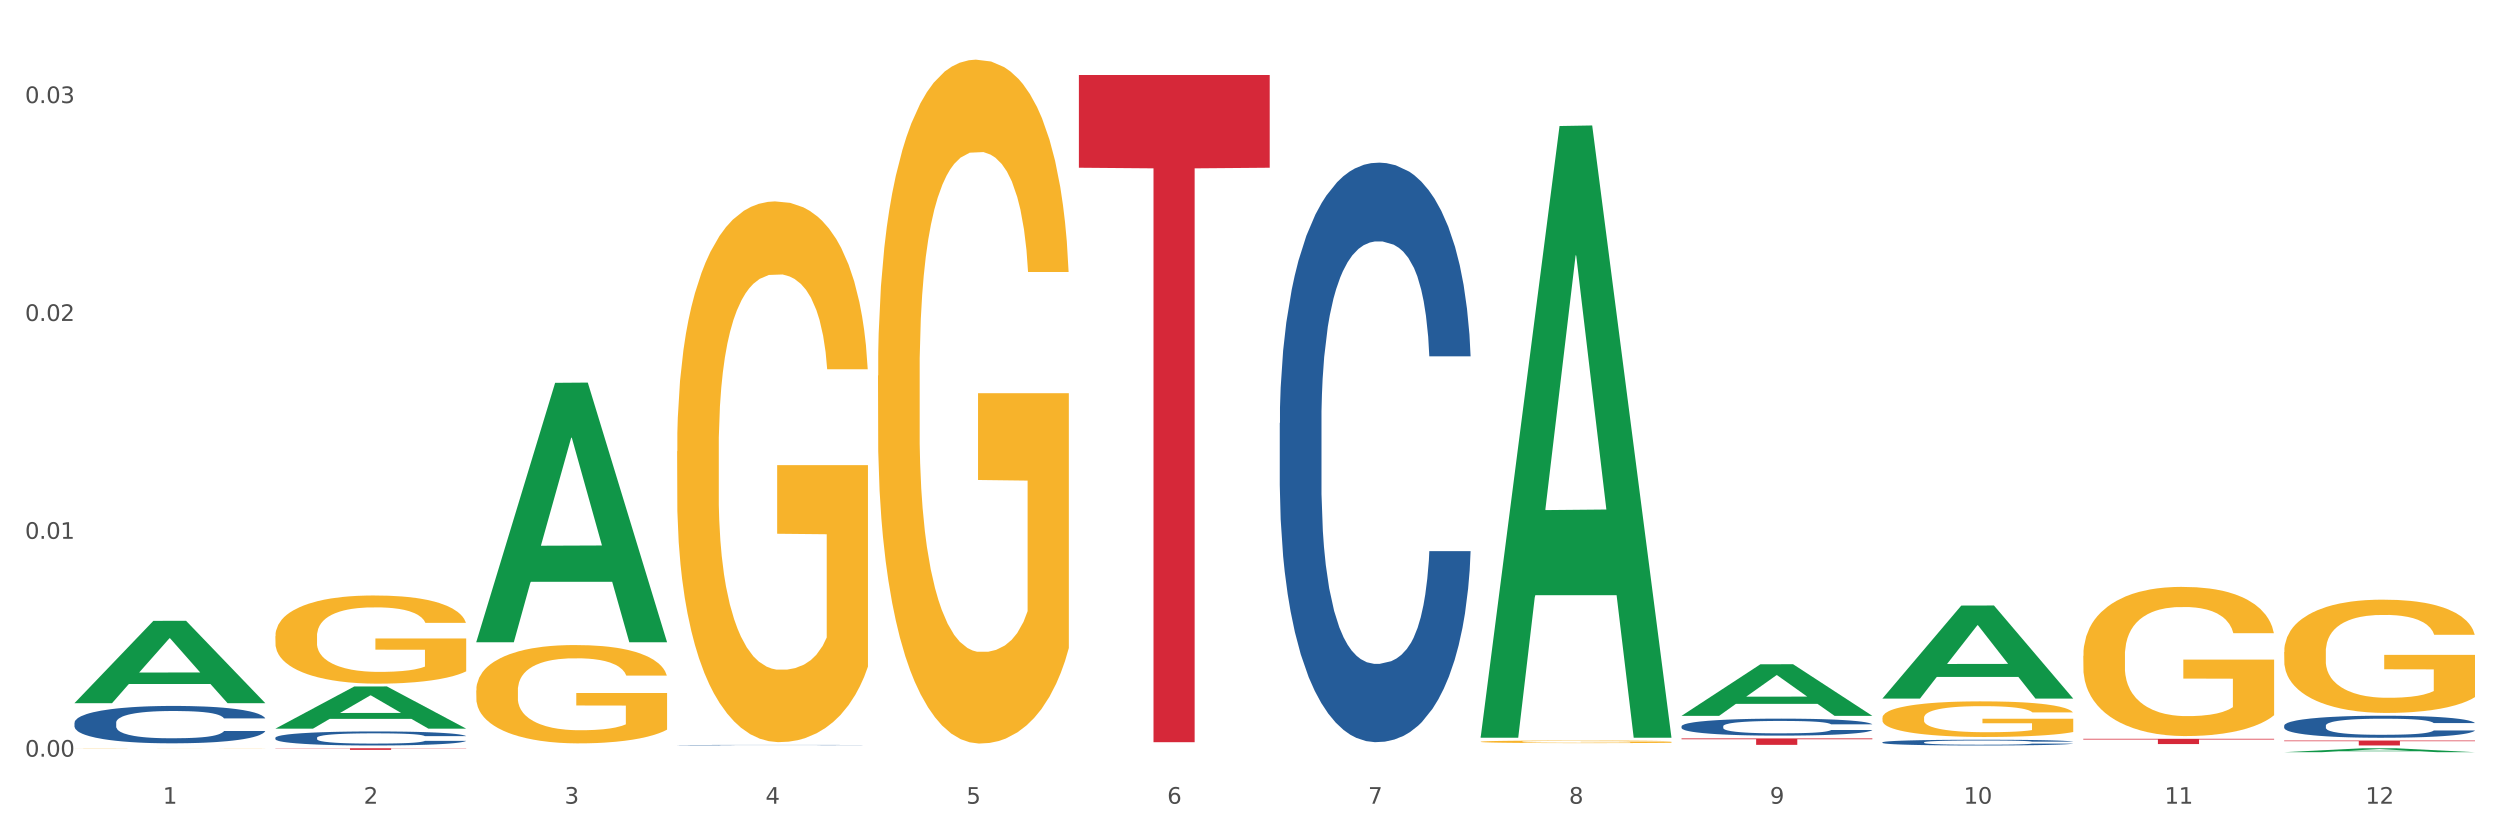 <?xml version="1.0" encoding="utf-8" standalone="no"?>
<!DOCTYPE svg PUBLIC "-//W3C//DTD SVG 1.1//EN"
  "http://www.w3.org/Graphics/SVG/1.1/DTD/svg11.dtd">
<svg xmlns:xlink="http://www.w3.org/1999/xlink" width="1080pt" height="360pt" viewBox="0 0 1080 360" xmlns="http://www.w3.org/2000/svg" version="1.1">
 <rect x="0" y="0" width="1080" height="360" fill="#333333" stroke="none"/>
 <defs>
  <style type="text/css">*{stroke-linejoin: round; stroke-linecap: butt}</style>
 </defs>
 <g id="figure_1">
  <g id="patch_1">
   <path d="M 0 360 
L 1080 360 
L 1080 0 
L 0 0 
z
" style="fill: #ffffff; stroke: #ffffff; stroke-linejoin: miter"/>
  </g>
  <g id="axes_1">
   <g id="matplotlib.axis_1">
    <g id="xtick_1">
     <g id="text_1">
      <!-- 1 -->
      <g style="fill: #4d4d4d" transform="translate(70.342 347.204) scale(0.096 -0.096)">
       <defs>
        <path id="DejaVuSans-31" d="M 794 531 
L 1825 531 
L 1825 4091 
L 703 3866 
L 703 4441 
L 1819 4666 
L 2450 4666 
L 2450 531 
L 3481 531 
L 3481 0 
L 794 0 
L 794 531 
z
" transform="scale(0.016)"/>
       </defs>
       <use xlink:href="#DejaVuSans-31"/>
      </g>
     </g>
    </g>
    <g id="xtick_2">
     <g id="text_2">
      <!-- 2 -->
      <g style="fill: #4d4d4d" transform="translate(157.122 347.204) scale(0.096 -0.096)">
       <defs>
        <path id="DejaVuSans-32" d="M 1228 531 
L 3431 531 
L 3431 0 
L 469 0 
L 469 531 
Q 828 903 1448 1529 
Q 2069 2156 2228 2338 
Q 2531 2678 2651 2914 
Q 2772 3150 2772 3378 
Q 2772 3750 2511 3984 
Q 2250 4219 1831 4219 
Q 1534 4219 1204 4116 
Q 875 4013 500 3803 
L 500 4441 
Q 881 4594 1212 4672 
Q 1544 4750 1819 4750 
Q 2544 4750 2975 4387 
Q 3406 4025 3406 3419 
Q 3406 3131 3298 2873 
Q 3191 2616 2906 2266 
Q 2828 2175 2409 1742 
Q 1991 1309 1228 531 
z
" transform="scale(0.016)"/>
       </defs>
       <use xlink:href="#DejaVuSans-32"/>
      </g>
     </g>
    </g>
    <g id="xtick_3">
     <g id="text_3">
      <!-- 3 -->
      <g style="fill: #4d4d4d" transform="translate(243.902 347.204) scale(0.096 -0.096)">
       <defs>
        <path id="DejaVuSans-33" d="M 2597 2516 
Q 3050 2419 3304 2112 
Q 3559 1806 3559 1356 
Q 3559 666 3084 287 
Q 2609 -91 1734 -91 
Q 1441 -91 1130 -33 
Q 819 25 488 141 
L 488 750 
Q 750 597 1062 519 
Q 1375 441 1716 441 
Q 2309 441 2620 675 
Q 2931 909 2931 1356 
Q 2931 1769 2642 2001 
Q 2353 2234 1838 2234 
L 1294 2234 
L 1294 2753 
L 1863 2753 
Q 2328 2753 2575 2939 
Q 2822 3125 2822 3475 
Q 2822 3834 2567 4026 
Q 2313 4219 1838 4219 
Q 1578 4219 1281 4162 
Q 984 4106 628 3988 
L 628 4550 
Q 988 4650 1302 4700 
Q 1616 4750 1894 4750 
Q 2613 4750 3031 4423 
Q 3450 4097 3450 3541 
Q 3450 3153 3228 2886 
Q 3006 2619 2597 2516 
z
" transform="scale(0.016)"/>
       </defs>
       <use xlink:href="#DejaVuSans-33"/>
      </g>
     </g>
    </g>
    <g id="xtick_4">
     <g id="text_4">
      <!-- 4 -->
      <g style="fill: #4d4d4d" transform="translate(330.683 347.204) scale(0.096 -0.096)">
       <defs>
        <path id="DejaVuSans-34" d="M 2419 4116 
L 825 1625 
L 2419 1625 
L 2419 4116 
z
M 2253 4666 
L 3047 4666 
L 3047 1625 
L 3713 1625 
L 3713 1100 
L 3047 1100 
L 3047 0 
L 2419 0 
L 2419 1100 
L 313 1100 
L 313 1709 
L 2253 4666 
z
" transform="scale(0.016)"/>
       </defs>
       <use xlink:href="#DejaVuSans-34"/>
      </g>
     </g>
    </g>
    <g id="xtick_5">
     <g id="text_5">
      <!-- 5 -->
      <g style="fill: #4d4d4d" transform="translate(417.463 347.204) scale(0.096 -0.096)">
       <defs>
        <path id="DejaVuSans-35" d="M 691 4666 
L 3169 4666 
L 3169 4134 
L 1269 4134 
L 1269 2991 
Q 1406 3038 1543 3061 
Q 1681 3084 1819 3084 
Q 2600 3084 3056 2656 
Q 3513 2228 3513 1497 
Q 3513 744 3044 326 
Q 2575 -91 1722 -91 
Q 1428 -91 1123 -41 
Q 819 9 494 109 
L 494 744 
Q 775 591 1075 516 
Q 1375 441 1709 441 
Q 2250 441 2565 725 
Q 2881 1009 2881 1497 
Q 2881 1984 2565 2268 
Q 2250 2553 1709 2553 
Q 1456 2553 1204 2497 
Q 953 2441 691 2322 
L 691 4666 
z
" transform="scale(0.016)"/>
       </defs>
       <use xlink:href="#DejaVuSans-35"/>
      </g>
     </g>
    </g>
    <g id="xtick_6">
     <g id="text_6">
      <!-- 6 -->
      <g style="fill: #4d4d4d" transform="translate(504.243 347.204) scale(0.096 -0.096)">
       <defs>
        <path id="DejaVuSans-36" d="M 2113 2584 
Q 1688 2584 1439 2293 
Q 1191 2003 1191 1497 
Q 1191 994 1439 701 
Q 1688 409 2113 409 
Q 2538 409 2786 701 
Q 3034 994 3034 1497 
Q 3034 2003 2786 2293 
Q 2538 2584 2113 2584 
z
M 3366 4563 
L 3366 3988 
Q 3128 4100 2886 4159 
Q 2644 4219 2406 4219 
Q 1781 4219 1451 3797 
Q 1122 3375 1075 2522 
Q 1259 2794 1537 2939 
Q 1816 3084 2150 3084 
Q 2853 3084 3261 2657 
Q 3669 2231 3669 1497 
Q 3669 778 3244 343 
Q 2819 -91 2113 -91 
Q 1303 -91 875 529 
Q 447 1150 447 2328 
Q 447 3434 972 4092 
Q 1497 4750 2381 4750 
Q 2619 4750 2861 4703 
Q 3103 4656 3366 4563 
z
" transform="scale(0.016)"/>
       </defs>
       <use xlink:href="#DejaVuSans-36"/>
      </g>
     </g>
    </g>
    <g id="xtick_7">
     <g id="text_7">
      <!-- 7 -->
      <g style="fill: #4d4d4d" transform="translate(591.024 347.204) scale(0.096 -0.096)">
       <defs>
        <path id="DejaVuSans-37" d="M 525 4666 
L 3525 4666 
L 3525 4397 
L 1831 0 
L 1172 0 
L 2766 4134 
L 525 4134 
L 525 4666 
z
" transform="scale(0.016)"/>
       </defs>
       <use xlink:href="#DejaVuSans-37"/>
      </g>
     </g>
    </g>
    <g id="xtick_8">
     <g id="text_8">
      <!-- 8 -->
      <g style="fill: #4d4d4d" transform="translate(677.804 347.204) scale(0.096 -0.096)">
       <defs>
        <path id="DejaVuSans-38" d="M 2034 2216 
Q 1584 2216 1326 1975 
Q 1069 1734 1069 1313 
Q 1069 891 1326 650 
Q 1584 409 2034 409 
Q 2484 409 2743 651 
Q 3003 894 3003 1313 
Q 3003 1734 2745 1975 
Q 2488 2216 2034 2216 
z
M 1403 2484 
Q 997 2584 770 2862 
Q 544 3141 544 3541 
Q 544 4100 942 4425 
Q 1341 4750 2034 4750 
Q 2731 4750 3128 4425 
Q 3525 4100 3525 3541 
Q 3525 3141 3298 2862 
Q 3072 2584 2669 2484 
Q 3125 2378 3379 2068 
Q 3634 1759 3634 1313 
Q 3634 634 3220 271 
Q 2806 -91 2034 -91 
Q 1263 -91 848 271 
Q 434 634 434 1313 
Q 434 1759 690 2068 
Q 947 2378 1403 2484 
z
M 1172 3481 
Q 1172 3119 1398 2916 
Q 1625 2713 2034 2713 
Q 2441 2713 2670 2916 
Q 2900 3119 2900 3481 
Q 2900 3844 2670 4047 
Q 2441 4250 2034 4250 
Q 1625 4250 1398 4047 
Q 1172 3844 1172 3481 
z
" transform="scale(0.016)"/>
       </defs>
       <use xlink:href="#DejaVuSans-38"/>
      </g>
     </g>
    </g>
    <g id="xtick_9">
     <g id="text_9">
      <!-- 9 -->
      <g style="fill: #4d4d4d" transform="translate(764.584 347.204) scale(0.096 -0.096)">
       <defs>
        <path id="DejaVuSans-39" d="M 703 97 
L 703 672 
Q 941 559 1184 500 
Q 1428 441 1663 441 
Q 2288 441 2617 861 
Q 2947 1281 2994 2138 
Q 2813 1869 2534 1725 
Q 2256 1581 1919 1581 
Q 1219 1581 811 2004 
Q 403 2428 403 3163 
Q 403 3881 828 4315 
Q 1253 4750 1959 4750 
Q 2769 4750 3195 4129 
Q 3622 3509 3622 2328 
Q 3622 1225 3098 567 
Q 2575 -91 1691 -91 
Q 1453 -91 1209 -44 
Q 966 3 703 97 
z
M 1959 2075 
Q 2384 2075 2632 2365 
Q 2881 2656 2881 3163 
Q 2881 3666 2632 3958 
Q 2384 4250 1959 4250 
Q 1534 4250 1286 3958 
Q 1038 3666 1038 3163 
Q 1038 2656 1286 2365 
Q 1534 2075 1959 2075 
z
" transform="scale(0.016)"/>
       </defs>
       <use xlink:href="#DejaVuSans-39"/>
      </g>
     </g>
    </g>
    <g id="xtick_10">
     <g id="text_10">
      <!-- 10 -->
      <g style="fill: #4d4d4d" transform="translate(848.311 347.204) scale(0.096 -0.096)">
       <defs>
        <path id="DejaVuSans-30" d="M 2034 4250 
Q 1547 4250 1301 3770 
Q 1056 3291 1056 2328 
Q 1056 1369 1301 889 
Q 1547 409 2034 409 
Q 2525 409 2770 889 
Q 3016 1369 3016 2328 
Q 3016 3291 2770 3770 
Q 2525 4250 2034 4250 
z
M 2034 4750 
Q 2819 4750 3233 4129 
Q 3647 3509 3647 2328 
Q 3647 1150 3233 529 
Q 2819 -91 2034 -91 
Q 1250 -91 836 529 
Q 422 1150 422 2328 
Q 422 3509 836 4129 
Q 1250 4750 2034 4750 
z
" transform="scale(0.016)"/>
       </defs>
       <use xlink:href="#DejaVuSans-31"/>
       <use xlink:href="#DejaVuSans-30" transform="translate(63.623 0)"/>
      </g>
     </g>
    </g>
    <g id="xtick_11">
     <g id="text_11">
      <!-- 11 -->
      <g style="fill: #4d4d4d" transform="translate(935.091 347.204) scale(0.096 -0.096)">
       <use xlink:href="#DejaVuSans-31"/>
       <use xlink:href="#DejaVuSans-31" transform="translate(63.623 0)"/>
      </g>
     </g>
    </g>
    <g id="xtick_12">
     <g id="text_12">
      <!-- 12 -->
      <g style="fill: #4d4d4d" transform="translate(1021.871 347.204) scale(0.096 -0.096)">
       <use xlink:href="#DejaVuSans-31"/>
       <use xlink:href="#DejaVuSans-32" transform="translate(63.623 0)"/>
      </g>
     </g>
    </g>
    <g id="xtick_13"/>
    <g id="xtick_14"/>
    <g id="xtick_15"/>
    <g id="xtick_16"/>
    <g id="xtick_17"/>
    <g id="xtick_18"/>
    <g id="xtick_19"/>
    <g id="xtick_20"/>
    <g id="xtick_21"/>
    <g id="xtick_22"/>
    <g id="xtick_23"/>
   </g>
   <g id="matplotlib.axis_2">
    <g id="ytick_1">
     <g id="text_13">
      <!-- 0.00 -->
      <g style="fill: #4d4d4d" transform="translate(10.8 326.885) scale(0.096 -0.096)">
       <defs>
        <path id="DejaVuSans-2e" d="M 684 794 
L 1344 794 
L 1344 0 
L 684 0 
L 684 794 
z
" transform="scale(0.016)"/>
       </defs>
       <use xlink:href="#DejaVuSans-30"/>
       <use xlink:href="#DejaVuSans-2e" transform="translate(63.623 0)"/>
       <use xlink:href="#DejaVuSans-30" transform="translate(95.41 0)"/>
       <use xlink:href="#DejaVuSans-30" transform="translate(159.033 0)"/>
      </g>
     </g>
    </g>
    <g id="ytick_2">
     <g id="text_14">
      <!-- 0.01 -->
      <g style="fill: #4d4d4d" transform="translate(10.8 232.767) scale(0.096 -0.096)">
       <use xlink:href="#DejaVuSans-30"/>
       <use xlink:href="#DejaVuSans-2e" transform="translate(63.623 0)"/>
       <use xlink:href="#DejaVuSans-30" transform="translate(95.41 0)"/>
       <use xlink:href="#DejaVuSans-31" transform="translate(159.033 0)"/>
      </g>
     </g>
    </g>
    <g id="ytick_3">
     <g id="text_15">
      <!-- 0.02 -->
      <g style="fill: #4d4d4d" transform="translate(10.8 138.649) scale(0.096 -0.096)">
       <use xlink:href="#DejaVuSans-30"/>
       <use xlink:href="#DejaVuSans-2e" transform="translate(63.623 0)"/>
       <use xlink:href="#DejaVuSans-30" transform="translate(95.41 0)"/>
       <use xlink:href="#DejaVuSans-32" transform="translate(159.033 0)"/>
      </g>
     </g>
    </g>
    <g id="ytick_4">
     <g id="text_16">
      <!-- 0.03 -->
      <g style="fill: #4d4d4d" transform="translate(10.8 44.531) scale(0.096 -0.096)">
       <use xlink:href="#DejaVuSans-30"/>
       <use xlink:href="#DejaVuSans-2e" transform="translate(63.623 0)"/>
       <use xlink:href="#DejaVuSans-30" transform="translate(95.41 0)"/>
       <use xlink:href="#DejaVuSans-33" transform="translate(159.033 0)"/>
      </g>
     </g>
    </g>
    <g id="ytick_5"/>
    <g id="ytick_6"/>
    <g id="ytick_7"/>
   </g>
   <g id="PolyCollection_1">
    <path d="M 32.175 303.705 
L 32.26 303.672 
L 66.256 268.209 
L 80.365 268.175 
L 114.616 303.772 
L 98.298 303.772 
L 90.904 295.483 
L 55.803 295.483 
L 55.548 295.617 
L 48.408 303.772 
L 32.175 303.772 
L 32.175 303.705 
L 60.222 290.536 
L 86.484 290.503 
L 73.481 275.763 
L 73.311 275.696 
L 73.141 275.796 
L 60.137 290.503 
L 60.222 290.536 
L 32.175 303.705 
z
" clip-path="url(#pb3c587bc6d)" style="fill: #109648"/>
    <path d="M 726.418 318.983 
L 808.859 318.983 
L 808.859 319.372 
L 776.429 319.375 
L 776.429 321.783 
L 758.652 321.783 
L 758.652 319.375 
L 726.418 319.372 
L 726.418 318.986 
L 726.418 318.983 
z
" clip-path="url(#pb3c587bc6d)" style="fill: #d62839"/>
    <path d="M 466.077 32.402 
L 548.518 32.402 
L 548.518 72.458 
L 516.088 72.728 
L 516.088 320.642 
L 498.311 320.642 
L 498.311 72.728 
L 466.077 72.458 
L 466.077 32.672 
L 466.077 32.402 
z
" clip-path="url(#pb3c587bc6d)" style="fill: #d62839"/>
    <path d="M 118.955 323.238 
L 201.397 323.238 
L 201.397 323.336 
L 168.967 323.337 
L 168.967 323.944 
L 151.189 323.944 
L 151.189 323.337 
L 118.955 323.336 
L 118.955 323.239 
L 118.955 323.238 
z
" clip-path="url(#pb3c587bc6d)" style="fill: #d62839"/>
    <path d="M 986.759 281.664 
L 986.856 281.62 
L 986.856 280.01 
L 987.051 278.625 
L 988.024 275.272 
L 989.484 272.501 
L 990.555 271.026 
L 991.625 269.819 
L 992.891 268.612 
L 994.448 267.36 
L 997.271 265.527 
L 999.023 264.589 
L 1001.164 263.605 
L 1005.057 262.175 
L 1007.88 261.37 
L 1010.8 260.7 
L 1015.569 259.895 
L 1018.684 259.537 
L 1021.993 259.269 
L 1025.984 259.09 
L 1029.001 259.046 
L 1035.62 259.18 
L 1041.265 259.582 
L 1043.991 259.895 
L 1047.495 260.431 
L 1049.344 260.789 
L 1052.361 261.504 
L 1055.476 262.443 
L 1057.617 263.247 
L 1060.829 264.767 
L 1063.263 266.287 
L 1065.501 268.165 
L 1066.669 269.461 
L 1067.545 270.668 
L 1068.324 272.054 
L 1069.103 274.244 
L 1051.583 274.244 
L 1050.901 272.679 
L 1049.831 271.204 
L 1048.273 269.774 
L 1046.911 268.88 
L 1044.575 267.762 
L 1042.433 267.047 
L 1040.195 266.511 
L 1037.469 266.064 
L 1035.328 265.84 
L 1032.311 265.661 
L 1026.373 265.706 
L 1022.383 266.064 
L 1019.657 266.511 
L 1017.905 266.913 
L 1016.348 267.36 
L 1014.596 267.986 
L 1012.552 268.925 
L 1011.092 269.774 
L 1009.632 270.847 
L 1008.464 271.92 
L 1007.393 273.171 
L 1006.517 274.512 
L 1005.836 275.898 
L 1005.252 277.597 
L 1004.765 280.413 
L 1004.765 286.537 
L 1004.96 287.923 
L 1005.447 289.755 
L 1006.031 291.141 
L 1007.004 292.795 
L 1007.88 293.913 
L 1009.535 295.522 
L 1011.384 296.863 
L 1012.844 297.712 
L 1014.304 298.427 
L 1016.835 299.411 
L 1019.657 300.215 
L 1022.091 300.707 
L 1025.4 301.154 
L 1027.639 301.333 
L 1029.585 301.422 
L 1034.355 301.422 
L 1037.761 301.288 
L 1041.557 300.975 
L 1044.477 300.573 
L 1046.911 300.081 
L 1049.636 299.277 
L 1051.388 298.517 
L 1051.388 289.174 
L 1029.975 289.13 
L 1029.975 282.916 
L 1069.2 282.916 
L 1069.2 301.154 
L 1067.545 302.093 
L 1065.696 302.942 
L 1063.749 303.702 
L 1060.829 304.641 
L 1057.325 305.535 
L 1054.211 306.161 
L 1050.901 306.697 
L 1047.008 307.189 
L 1041.947 307.636 
L 1038.832 307.815 
L 1034.939 307.949 
L 1030.364 307.994 
L 1026.373 307.904 
L 1022.48 307.681 
L 1018.392 307.278 
L 1014.401 306.697 
L 1011.384 306.116 
L 1008.367 305.401 
L 1005.155 304.462 
L 1002.624 303.568 
L 1000.677 302.763 
L 998.536 301.735 
L 996.2 300.394 
L 994.448 299.187 
L 992.891 297.936 
L 991.236 296.326 
L 990.068 294.941 
L 988.9 293.197 
L 988.219 291.901 
L 987.44 289.889 
L 986.856 287.073 
L 986.759 281.664 
z
" clip-path="url(#pb3c587bc6d)" style="fill: #f7b32b"/>
    <path d="M 899.978 283.314 
L 900.076 283.255 
L 900.076 281.136 
L 900.27 279.311 
L 901.244 274.896 
L 902.704 271.247 
L 903.774 269.305 
L 904.845 267.715 
L 906.11 266.126 
L 907.668 264.478 
L 910.49 262.065 
L 912.242 260.828 
L 914.384 259.534 
L 918.277 257.65 
L 921.1 256.59 
L 924.02 255.708 
L 928.789 254.648 
L 931.904 254.177 
L 935.213 253.824 
L 939.204 253.589 
L 942.221 253.53 
L 948.84 253.706 
L 954.485 254.236 
L 957.21 254.648 
L 960.714 255.354 
L 962.564 255.825 
L 965.581 256.767 
L 968.696 258.003 
L 970.837 259.063 
L 974.049 261.064 
L 976.482 263.065 
L 978.721 265.537 
L 979.889 267.244 
L 980.765 268.834 
L 981.544 270.658 
L 982.322 273.543 
L 964.802 273.543 
L 964.121 271.482 
L 963.05 269.54 
L 961.493 267.656 
L 960.13 266.479 
L 957.794 265.008 
L 955.653 264.066 
L 953.414 263.36 
L 950.689 262.771 
L 948.548 262.477 
L 945.53 262.241 
L 939.593 262.3 
L 935.602 262.771 
L 932.877 263.36 
L 931.125 263.889 
L 929.568 264.478 
L 927.816 265.302 
L 925.772 266.538 
L 924.312 267.656 
L 922.852 269.069 
L 921.684 270.482 
L 920.613 272.13 
L 919.737 273.896 
L 919.056 275.72 
L 918.472 277.957 
L 917.985 281.665 
L 917.985 289.729 
L 918.18 291.554 
L 918.666 293.968 
L 919.25 295.792 
L 920.224 297.97 
L 921.1 299.442 
L 922.754 301.561 
L 924.604 303.326 
L 926.064 304.445 
L 927.524 305.387 
L 930.054 306.682 
L 932.877 307.741 
L 935.31 308.389 
L 938.62 308.977 
L 940.858 309.213 
L 942.805 309.33 
L 947.574 309.33 
L 950.981 309.154 
L 954.777 308.742 
L 957.697 308.212 
L 960.13 307.565 
L 962.856 306.505 
L 964.608 305.504 
L 964.608 293.202 
L 943.194 293.143 
L 943.194 284.962 
L 982.42 284.962 
L 982.42 308.977 
L 980.765 310.213 
L 978.916 311.332 
L 976.969 312.332 
L 974.049 313.568 
L 970.545 314.746 
L 967.43 315.57 
L 964.121 316.276 
L 960.228 316.924 
L 955.166 317.512 
L 952.052 317.748 
L 948.158 317.924 
L 943.584 317.983 
L 939.593 317.865 
L 935.7 317.571 
L 931.612 317.041 
L 927.621 316.276 
L 924.604 315.511 
L 921.586 314.569 
L 918.374 313.333 
L 915.844 312.156 
L 913.897 311.096 
L 911.756 309.742 
L 909.42 307.977 
L 907.668 306.387 
L 906.11 304.739 
L 904.456 302.62 
L 903.288 300.795 
L 902.12 298.5 
L 901.438 296.793 
L 900.66 294.144 
L 900.076 290.436 
L 899.978 283.314 
z
" clip-path="url(#pb3c587bc6d)" style="fill: #f7b32b"/>
    <path d="M 813.198 310.098 
L 813.295 310.084 
L 813.295 309.578 
L 813.49 309.142 
L 814.463 308.089 
L 815.923 307.217 
L 816.994 306.754 
L 818.065 306.374 
L 819.33 305.995 
L 820.887 305.602 
L 823.71 305.026 
L 825.462 304.73 
L 827.603 304.421 
L 831.497 303.972 
L 834.319 303.719 
L 837.239 303.508 
L 842.009 303.255 
L 845.123 303.143 
L 848.433 303.058 
L 852.423 303.002 
L 855.441 302.988 
L 862.059 303.03 
L 867.705 303.157 
L 870.43 303.255 
L 873.934 303.424 
L 875.783 303.536 
L 878.801 303.761 
L 881.915 304.056 
L 884.057 304.309 
L 887.269 304.787 
L 889.702 305.264 
L 891.941 305.855 
L 893.109 306.262 
L 893.985 306.641 
L 894.763 307.077 
L 895.542 307.765 
L 878.022 307.765 
L 877.341 307.274 
L 876.27 306.81 
L 874.713 306.36 
L 873.35 306.079 
L 871.014 305.728 
L 868.873 305.503 
L 866.634 305.335 
L 863.909 305.194 
L 861.767 305.124 
L 858.75 305.068 
L 852.813 305.082 
L 848.822 305.194 
L 846.097 305.335 
L 844.345 305.461 
L 842.787 305.602 
L 841.035 305.798 
L 838.991 306.093 
L 837.531 306.36 
L 836.071 306.698 
L 834.903 307.035 
L 833.833 307.428 
L 832.957 307.85 
L 832.275 308.285 
L 831.691 308.819 
L 831.205 309.704 
L 831.205 311.629 
L 831.399 312.065 
L 831.886 312.641 
L 832.47 313.076 
L 833.443 313.596 
L 834.319 313.948 
L 835.974 314.453 
L 837.823 314.875 
L 839.283 315.142 
L 840.743 315.367 
L 843.274 315.676 
L 846.097 315.929 
L 848.53 316.083 
L 851.839 316.224 
L 854.078 316.28 
L 856.025 316.308 
L 860.794 316.308 
L 864.201 316.266 
L 867.997 316.168 
L 870.917 316.041 
L 873.35 315.887 
L 876.075 315.634 
L 877.827 315.395 
L 877.827 312.458 
L 856.414 312.444 
L 856.414 310.491 
L 895.639 310.491 
L 895.639 316.224 
L 893.985 316.519 
L 892.135 316.786 
L 890.189 317.025 
L 887.269 317.32 
L 883.765 317.601 
L 880.65 317.797 
L 877.341 317.966 
L 873.447 318.121 
L 868.386 318.261 
L 865.271 318.317 
L 861.378 318.359 
L 856.803 318.374 
L 852.813 318.345 
L 848.919 318.275 
L 844.831 318.149 
L 840.841 317.966 
L 837.823 317.783 
L 834.806 317.559 
L 831.594 317.264 
L 829.063 316.983 
L 827.117 316.73 
L 824.975 316.406 
L 822.639 315.985 
L 820.887 315.606 
L 819.33 315.212 
L 817.675 314.706 
L 816.507 314.271 
L 815.339 313.723 
L 814.658 313.315 
L 813.879 312.683 
L 813.295 311.798 
L 813.198 310.098 
z
" clip-path="url(#pb3c587bc6d)" style="fill: #f7b32b"/>
    <path d="M 639.637 320.423 
L 639.735 320.422 
L 639.735 320.385 
L 639.929 320.353 
L 640.903 320.277 
L 642.363 320.213 
L 643.433 320.179 
L 644.504 320.152 
L 645.769 320.124 
L 647.327 320.095 
L 650.149 320.053 
L 651.901 320.032 
L 654.043 320.009 
L 657.936 319.976 
L 660.759 319.958 
L 663.679 319.943 
L 668.448 319.924 
L 671.563 319.916 
L 674.872 319.91 
L 678.863 319.906 
L 681.88 319.905 
L 688.499 319.908 
L 694.144 319.917 
L 696.869 319.924 
L 700.373 319.936 
L 702.223 319.945 
L 705.24 319.961 
L 708.355 319.983 
L 710.496 320.001 
L 713.708 320.036 
L 716.141 320.071 
L 718.38 320.114 
L 719.548 320.143 
L 720.424 320.171 
L 721.203 320.203 
L 721.981 320.253 
L 704.461 320.253 
L 703.78 320.217 
L 702.709 320.183 
L 701.152 320.151 
L 699.789 320.13 
L 697.453 320.104 
L 695.312 320.088 
L 693.073 320.076 
L 690.348 320.066 
L 688.207 320.06 
L 685.189 320.056 
L 679.252 320.057 
L 675.261 320.066 
L 672.536 320.076 
L 670.784 320.085 
L 669.227 320.095 
L 667.475 320.11 
L 665.431 320.131 
L 663.971 320.151 
L 662.511 320.175 
L 661.343 320.2 
L 660.272 320.228 
L 659.396 320.259 
L 658.715 320.291 
L 658.131 320.33 
L 657.644 320.394 
L 657.644 320.535 
L 657.839 320.567 
L 658.325 320.609 
L 658.909 320.64 
L 659.883 320.678 
L 660.759 320.704 
L 662.413 320.741 
L 664.263 320.772 
L 665.723 320.791 
L 667.183 320.807 
L 669.713 320.83 
L 672.536 320.848 
L 674.969 320.86 
L 678.279 320.87 
L 680.517 320.874 
L 682.464 320.876 
L 687.233 320.876 
L 690.64 320.873 
L 694.436 320.866 
L 697.356 320.857 
L 699.789 320.845 
L 702.515 320.827 
L 704.267 320.809 
L 704.267 320.595 
L 682.853 320.594 
L 682.853 320.452 
L 722.079 320.452 
L 722.079 320.87 
L 720.424 320.891 
L 718.575 320.911 
L 716.628 320.928 
L 713.708 320.95 
L 710.204 320.97 
L 707.089 320.985 
L 703.78 320.997 
L 699.887 321.008 
L 694.825 321.019 
L 691.711 321.023 
L 687.817 321.026 
L 683.243 321.027 
L 679.252 321.025 
L 675.359 321.02 
L 671.271 321.01 
L 667.28 320.997 
L 664.263 320.984 
L 661.245 320.967 
L 658.033 320.946 
L 655.503 320.925 
L 653.556 320.907 
L 651.415 320.883 
L 649.079 320.853 
L 647.327 320.825 
L 645.769 320.796 
L 644.115 320.759 
L 642.947 320.728 
L 641.779 320.688 
L 641.097 320.658 
L 640.319 320.612 
L 639.735 320.547 
L 639.637 320.423 
z
" clip-path="url(#pb3c587bc6d)" style="fill: #f7b32b"/>
    <path d="M 379.296 162.293 
L 379.394 162.023 
L 379.394 152.309 
L 379.588 143.944 
L 380.562 123.707 
L 382.022 106.978 
L 383.092 98.073 
L 384.163 90.788 
L 385.428 83.503 
L 386.986 75.948 
L 389.808 64.885 
L 391.56 59.218 
L 393.702 53.282 
L 397.595 44.647 
L 400.418 39.791 
L 403.338 35.743 
L 408.107 30.886 
L 411.222 28.728 
L 414.531 27.109 
L 418.522 26.029 
L 421.539 25.759 
L 428.158 26.569 
L 433.803 28.997 
L 436.528 30.886 
L 440.032 34.124 
L 441.882 36.283 
L 444.899 40.6 
L 448.014 46.266 
L 450.155 51.123 
L 453.367 60.298 
L 455.8 69.472 
L 458.039 80.804 
L 459.207 88.629 
L 460.083 95.915 
L 460.862 104.279 
L 461.64 117.501 
L 444.12 117.501 
L 443.439 108.057 
L 442.368 99.153 
L 440.811 90.518 
L 439.448 85.122 
L 437.112 78.376 
L 434.971 74.059 
L 432.732 70.821 
L 430.007 68.123 
L 427.866 66.773 
L 424.848 65.694 
L 418.911 65.964 
L 414.92 68.123 
L 412.195 70.821 
L 410.443 73.249 
L 408.886 75.948 
L 407.134 79.725 
L 405.09 85.392 
L 403.63 90.518 
L 402.17 96.994 
L 401.002 103.47 
L 399.931 111.025 
L 399.055 119.12 
L 398.374 127.485 
L 397.79 137.738 
L 397.303 154.737 
L 397.303 191.704 
L 397.498 200.069 
L 397.984 211.131 
L 398.568 219.496 
L 399.542 229.48 
L 400.418 236.225 
L 402.072 245.939 
L 403.922 254.034 
L 405.382 259.161 
L 406.842 263.478 
L 409.372 269.414 
L 412.195 274.271 
L 414.628 277.239 
L 417.938 279.938 
L 420.176 281.017 
L 422.123 281.557 
L 426.892 281.557 
L 430.299 280.747 
L 434.095 278.858 
L 437.015 276.43 
L 439.448 273.462 
L 442.174 268.605 
L 443.926 264.018 
L 443.926 207.624 
L 422.512 207.354 
L 422.512 169.848 
L 461.738 169.848 
L 461.738 279.938 
L 460.083 285.604 
L 458.234 290.731 
L 456.287 295.318 
L 453.367 300.984 
L 449.863 306.381 
L 446.748 310.158 
L 443.439 313.396 
L 439.546 316.364 
L 434.484 319.063 
L 431.37 320.142 
L 427.476 320.952 
L 422.902 321.221 
L 418.911 320.682 
L 415.018 319.333 
L 410.93 316.904 
L 406.939 313.396 
L 403.922 309.889 
L 400.904 305.571 
L 397.692 299.905 
L 395.162 294.508 
L 393.215 289.651 
L 391.074 283.445 
L 388.738 275.351 
L 386.986 268.065 
L 385.428 260.51 
L 383.774 250.796 
L 382.606 242.432 
L 381.438 231.908 
L 380.756 224.083 
L 379.978 211.941 
L 379.394 194.942 
L 379.296 162.293 
z
" clip-path="url(#pb3c587bc6d)" style="fill: #f7b32b"/>
    <path d="M 292.516 194.953 
L 292.613 194.739 
L 292.613 187.059 
L 292.808 180.445 
L 293.781 164.443 
L 295.241 151.216 
L 296.312 144.175 
L 297.383 138.414 
L 298.648 132.654 
L 300.205 126.68 
L 303.028 117.933 
L 304.78 113.452 
L 306.921 108.759 
L 310.815 101.931 
L 313.637 98.091 
L 316.557 94.891 
L 321.327 91.05 
L 324.441 89.343 
L 327.751 88.063 
L 331.741 87.21 
L 334.759 86.997 
L 341.377 87.637 
L 347.023 89.557 
L 349.748 91.05 
L 353.252 93.611 
L 355.101 95.317 
L 358.119 98.731 
L 361.233 103.211 
L 363.375 107.052 
L 366.587 114.306 
L 369.02 121.56 
L 371.259 130.52 
L 372.427 136.708 
L 373.303 142.468 
L 374.081 149.082 
L 374.86 159.536 
L 357.34 159.536 
L 356.659 152.069 
L 355.588 145.028 
L 354.031 138.201 
L 352.668 133.934 
L 350.332 128.6 
L 348.191 125.187 
L 345.952 122.626 
L 343.227 120.493 
L 341.085 119.426 
L 338.068 118.573 
L 332.131 118.786 
L 328.14 120.493 
L 325.415 122.626 
L 323.663 124.547 
L 322.105 126.68 
L 320.353 129.667 
L 318.309 134.147 
L 316.849 138.201 
L 315.389 143.322 
L 314.221 148.442 
L 313.151 154.416 
L 312.275 160.816 
L 311.593 167.43 
L 311.009 175.538 
L 310.523 188.979 
L 310.523 218.208 
L 310.717 224.822 
L 311.204 233.569 
L 311.788 240.183 
L 312.761 248.077 
L 313.637 253.411 
L 315.292 261.092 
L 317.141 267.492 
L 318.601 271.546 
L 320.061 274.96 
L 322.592 279.653 
L 325.415 283.494 
L 327.848 285.841 
L 331.157 287.974 
L 333.396 288.827 
L 335.343 289.254 
L 340.112 289.254 
L 343.519 288.614 
L 347.315 287.121 
L 350.235 285.2 
L 352.668 282.854 
L 355.393 279.013 
L 357.145 275.386 
L 357.145 230.796 
L 335.732 230.582 
L 335.732 200.927 
L 374.957 200.927 
L 374.957 287.974 
L 373.303 292.454 
L 371.453 296.508 
L 369.507 300.135 
L 366.587 304.616 
L 363.083 308.883 
L 359.968 311.869 
L 356.659 314.43 
L 352.765 316.777 
L 347.704 318.91 
L 344.589 319.763 
L 340.696 320.404 
L 336.121 320.617 
L 332.131 320.19 
L 328.237 319.123 
L 324.149 317.203 
L 320.159 314.43 
L 317.141 311.656 
L 314.124 308.242 
L 310.912 303.762 
L 308.381 299.495 
L 306.435 295.655 
L 304.293 290.748 
L 301.957 284.347 
L 300.205 278.587 
L 298.648 272.613 
L 296.993 264.932 
L 295.825 258.318 
L 294.657 249.997 
L 293.976 243.81 
L 293.197 234.209 
L 292.613 220.768 
L 292.516 194.953 
z
" clip-path="url(#pb3c587bc6d)" style="fill: #f7b32b"/>
    <path d="M 205.736 298.29 
L 205.833 298.252 
L 205.833 296.855 
L 206.028 295.652 
L 207.001 292.742 
L 208.461 290.337 
L 209.532 289.057 
L 210.602 288.009 
L 211.868 286.962 
L 213.425 285.875 
L 216.248 284.285 
L 218 283.47 
L 220.141 282.616 
L 224.034 281.375 
L 226.857 280.676 
L 229.777 280.094 
L 234.546 279.396 
L 237.661 279.086 
L 240.97 278.853 
L 244.961 278.698 
L 247.978 278.659 
L 254.597 278.775 
L 260.242 279.125 
L 262.968 279.396 
L 266.472 279.862 
L 268.321 280.172 
L 271.338 280.793 
L 274.453 281.608 
L 276.594 282.306 
L 279.806 283.625 
L 282.24 284.944 
L 284.478 286.574 
L 285.646 287.699 
L 286.522 288.746 
L 287.301 289.949 
L 288.08 291.85 
L 270.56 291.85 
L 269.878 290.492 
L 268.808 289.212 
L 267.25 287.97 
L 265.888 287.194 
L 263.552 286.224 
L 261.41 285.604 
L 259.172 285.138 
L 256.446 284.75 
L 254.305 284.556 
L 251.288 284.401 
L 245.35 284.44 
L 241.36 284.75 
L 238.634 285.138 
L 236.882 285.487 
L 235.325 285.875 
L 233.573 286.418 
L 231.529 287.233 
L 230.069 287.97 
L 228.609 288.901 
L 227.441 289.833 
L 226.37 290.919 
L 225.494 292.083 
L 224.813 293.285 
L 224.229 294.76 
L 223.742 297.204 
L 223.742 302.519 
L 223.937 303.722 
L 224.424 305.313 
L 225.008 306.515 
L 225.981 307.951 
L 226.857 308.921 
L 228.512 310.317 
L 230.361 311.481 
L 231.821 312.218 
L 233.281 312.839 
L 235.812 313.693 
L 238.634 314.391 
L 241.068 314.818 
L 244.377 315.206 
L 246.616 315.361 
L 248.562 315.439 
L 253.332 315.439 
L 256.738 315.322 
L 260.534 315.051 
L 263.454 314.701 
L 265.888 314.275 
L 268.613 313.576 
L 270.365 312.917 
L 270.365 304.808 
L 248.952 304.769 
L 248.952 299.377 
L 288.177 299.377 
L 288.177 315.206 
L 286.522 316.021 
L 284.673 316.758 
L 282.726 317.417 
L 279.806 318.232 
L 276.302 319.008 
L 273.188 319.551 
L 269.878 320.017 
L 265.985 320.443 
L 260.924 320.831 
L 257.809 320.987 
L 253.916 321.103 
L 249.341 321.142 
L 245.35 321.064 
L 241.457 320.87 
L 237.369 320.521 
L 233.378 320.017 
L 230.361 319.512 
L 227.344 318.892 
L 224.132 318.077 
L 221.601 317.301 
L 219.654 316.603 
L 217.513 315.71 
L 215.177 314.546 
L 213.425 313.499 
L 211.868 312.412 
L 210.213 311.016 
L 209.045 309.813 
L 207.877 308.3 
L 207.196 307.175 
L 206.417 305.429 
L 205.833 302.985 
L 205.736 298.29 
z
" clip-path="url(#pb3c587bc6d)" style="fill: #f7b32b"/>
    <path d="M 118.955 274.852 
L 119.053 274.817 
L 119.053 273.565 
L 119.247 272.486 
L 120.221 269.876 
L 121.681 267.719 
L 122.751 266.57 
L 123.822 265.631 
L 125.087 264.691 
L 126.645 263.717 
L 129.467 262.29 
L 131.219 261.559 
L 133.361 260.794 
L 137.254 259.68 
L 140.077 259.054 
L 142.997 258.532 
L 147.766 257.906 
L 150.881 257.627 
L 154.19 257.418 
L 158.181 257.279 
L 161.198 257.244 
L 167.817 257.349 
L 173.462 257.662 
L 176.187 257.906 
L 179.691 258.323 
L 181.541 258.602 
L 184.558 259.158 
L 187.673 259.889 
L 189.814 260.515 
L 193.026 261.699 
L 195.459 262.882 
L 197.698 264.343 
L 198.866 265.352 
L 199.742 266.292 
L 200.521 267.371 
L 201.299 269.076 
L 183.779 269.076 
L 183.098 267.858 
L 182.027 266.709 
L 180.47 265.596 
L 179.107 264.9 
L 176.771 264.03 
L 174.63 263.473 
L 172.391 263.056 
L 169.666 262.708 
L 167.525 262.534 
L 164.507 262.395 
L 158.57 262.429 
L 154.579 262.708 
L 151.854 263.056 
L 150.102 263.369 
L 148.545 263.717 
L 146.793 264.204 
L 144.749 264.935 
L 143.289 265.596 
L 141.829 266.431 
L 140.661 267.266 
L 139.59 268.241 
L 138.714 269.285 
L 138.033 270.363 
L 137.449 271.686 
L 136.962 273.878 
L 136.962 278.645 
L 137.157 279.724 
L 137.643 281.151 
L 138.227 282.229 
L 139.201 283.517 
L 140.077 284.387 
L 141.731 285.64 
L 143.581 286.684 
L 145.041 287.345 
L 146.501 287.901 
L 149.031 288.667 
L 151.854 289.293 
L 154.287 289.676 
L 157.597 290.024 
L 159.835 290.163 
L 161.782 290.233 
L 166.551 290.233 
L 169.958 290.129 
L 173.754 289.885 
L 176.674 289.572 
L 179.107 289.189 
L 181.833 288.563 
L 183.585 287.971 
L 183.585 280.698 
L 162.171 280.663 
L 162.171 275.827 
L 201.397 275.827 
L 201.397 290.024 
L 199.742 290.755 
L 197.893 291.416 
L 195.946 292.008 
L 193.026 292.738 
L 189.522 293.434 
L 186.407 293.922 
L 183.098 294.339 
L 179.205 294.722 
L 174.143 295.07 
L 171.029 295.209 
L 167.135 295.313 
L 162.561 295.348 
L 158.57 295.279 
L 154.677 295.105 
L 150.589 294.792 
L 146.598 294.339 
L 143.581 293.887 
L 140.563 293.33 
L 137.351 292.599 
L 134.821 291.903 
L 132.874 291.277 
L 130.733 290.477 
L 128.397 289.433 
L 126.645 288.493 
L 125.087 287.519 
L 123.433 286.266 
L 122.265 285.187 
L 121.097 283.83 
L 120.415 282.821 
L 119.637 281.255 
L 119.053 279.063 
L 118.955 274.852 
z
" clip-path="url(#pb3c587bc6d)" style="fill: #f7b32b"/>
    <path d="M 32.175 323.291 
L 32.272 323.291 
L 32.272 323.287 
L 32.467 323.284 
L 33.44 323.276 
L 34.9 323.27 
L 35.971 323.266 
L 37.042 323.263 
L 38.307 323.261 
L 39.864 323.258 
L 42.687 323.253 
L 44.439 323.251 
L 46.58 323.249 
L 50.474 323.246 
L 53.296 323.244 
L 56.216 323.242 
L 60.986 323.24 
L 64.1 323.239 
L 67.41 323.239 
L 71.4 323.238 
L 74.418 323.238 
L 81.036 323.239 
L 86.682 323.239 
L 89.407 323.24 
L 92.911 323.241 
L 94.76 323.242 
L 97.778 323.244 
L 100.892 323.246 
L 103.034 323.248 
L 106.246 323.252 
L 108.679 323.255 
L 110.918 323.26 
L 112.086 323.263 
L 112.962 323.265 
L 113.74 323.269 
L 114.519 323.274 
L 96.999 323.274 
L 96.318 323.27 
L 95.247 323.267 
L 93.69 323.263 
L 92.327 323.261 
L 89.991 323.259 
L 87.85 323.257 
L 85.611 323.256 
L 82.886 323.255 
L 80.744 323.254 
L 77.727 323.254 
L 71.79 323.254 
L 67.799 323.255 
L 65.074 323.256 
L 63.322 323.257 
L 61.764 323.258 
L 60.012 323.259 
L 57.968 323.261 
L 56.508 323.263 
L 55.048 323.266 
L 53.88 323.268 
L 52.81 323.271 
L 51.934 323.274 
L 51.252 323.278 
L 50.668 323.282 
L 50.182 323.288 
L 50.182 323.303 
L 50.376 323.306 
L 50.863 323.31 
L 51.447 323.313 
L 52.42 323.317 
L 53.296 323.32 
L 54.951 323.324 
L 56.8 323.327 
L 58.26 323.329 
L 59.72 323.33 
L 62.251 323.333 
L 65.074 323.335 
L 67.507 323.336 
L 70.816 323.337 
L 73.055 323.337 
L 75.002 323.337 
L 79.771 323.337 
L 83.178 323.337 
L 86.974 323.336 
L 89.894 323.335 
L 92.327 323.334 
L 95.052 323.332 
L 96.804 323.331 
L 96.804 323.309 
L 75.391 323.309 
L 75.391 323.294 
L 114.616 323.294 
L 114.616 323.337 
L 112.962 323.339 
L 111.112 323.341 
L 109.166 323.343 
L 106.246 323.345 
L 102.742 323.347 
L 99.627 323.349 
L 96.318 323.35 
L 92.424 323.351 
L 87.363 323.352 
L 84.248 323.352 
L 80.355 323.353 
L 75.78 323.353 
L 71.79 323.353 
L 67.896 323.352 
L 63.808 323.351 
L 59.818 323.35 
L 56.8 323.348 
L 53.783 323.347 
L 50.571 323.345 
L 48.04 323.342 
L 46.094 323.341 
L 43.952 323.338 
L 41.616 323.335 
L 39.864 323.332 
L 38.307 323.329 
L 36.652 323.326 
L 35.484 323.322 
L 34.316 323.318 
L 33.635 323.315 
L 32.856 323.31 
L 32.272 323.304 
L 32.175 323.291 
z
" clip-path="url(#pb3c587bc6d)" style="fill: #f7b32b"/>
    <path d="M 32.175 312.221 
L 32.272 312.206 
L 32.272 311.793 
L 32.565 311.232 
L 33.637 310.2 
L 35.001 309.418 
L 37.34 308.503 
L 38.607 308.119 
L 40.263 307.692 
L 43.674 306.998 
L 47.572 306.408 
L 50.3 306.083 
L 52.347 305.877 
L 56.927 305.508 
L 59.558 305.346 
L 62.287 305.213 
L 64.625 305.124 
L 68.523 305.021 
L 71.642 304.977 
L 75.247 304.962 
L 78.268 304.977 
L 82.263 305.036 
L 88.11 305.213 
L 90.352 305.316 
L 93.373 305.493 
L 96.491 305.729 
L 99.025 305.965 
L 101.948 306.305 
L 104.969 306.747 
L 107.892 307.308 
L 109.939 307.824 
L 111.595 308.37 
L 113.057 309.034 
L 114.129 309.757 
L 114.616 310.362 
L 96.783 310.362 
L 96.296 309.816 
L 95.322 309.226 
L 94.347 308.828 
L 93.275 308.503 
L 91.619 308.134 
L 90.157 307.898 
L 87.721 307.618 
L 85.479 307.441 
L 83.628 307.337 
L 81.386 307.249 
L 76.611 307.16 
L 73.201 307.16 
L 71.057 307.19 
L 68.426 307.264 
L 66.184 307.367 
L 63.553 307.544 
L 61.507 307.736 
L 59.461 307.987 
L 58.291 308.164 
L 56.537 308.488 
L 55.368 308.754 
L 53.809 309.211 
L 52.932 309.536 
L 51.372 310.377 
L 50.69 310.996 
L 50.398 311.424 
L 50.203 311.896 
L 50.203 314.198 
L 50.788 315.231 
L 51.275 315.673 
L 52.054 316.175 
L 53.516 316.824 
L 55.66 317.458 
L 57.901 317.916 
L 59.753 318.196 
L 61.507 318.403 
L 63.261 318.565 
L 65.405 318.713 
L 67.159 318.801 
L 69.79 318.89 
L 72.908 318.934 
L 75.345 318.934 
L 80.314 318.86 
L 82.556 318.786 
L 84.7 318.683 
L 87.038 318.521 
L 88.89 318.344 
L 89.962 318.211 
L 91.716 317.931 
L 93.08 317.635 
L 94.25 317.296 
L 95.029 317.001 
L 95.906 316.558 
L 96.588 316.057 
L 96.783 315.791 
L 114.616 315.791 
L 114.227 316.322 
L 113.544 316.839 
L 112.18 317.532 
L 111.108 317.931 
L 109.452 318.417 
L 107.697 318.831 
L 105.261 319.288 
L 103.02 319.627 
L 100.681 319.922 
L 98.148 320.188 
L 93.567 320.557 
L 91.911 320.66 
L 88.403 320.837 
L 85.674 320.94 
L 81.679 321.044 
L 77.586 321.103 
L 73.298 321.117 
L 69.498 321.088 
L 65.307 320.999 
L 62.676 320.911 
L 59.753 320.778 
L 56.342 320.571 
L 53.126 320.321 
L 50.105 320.026 
L 47.279 319.686 
L 44.648 319.303 
L 41.238 318.668 
L 38.704 318.049 
L 36.853 317.473 
L 35.586 316.986 
L 34.319 316.367 
L 33.637 315.939 
L 32.565 314.906 
L 32.175 313.947 
L 32.175 312.221 
z
" clip-path="url(#pb3c587bc6d)" style="fill: #255c99"/>
    <path d="M 118.955 318.707 
L 119.053 318.702 
L 119.053 318.547 
L 119.345 318.336 
L 120.417 317.948 
L 121.781 317.655 
L 124.12 317.311 
L 125.387 317.167 
L 127.044 317.006 
L 130.454 316.746 
L 134.352 316.524 
L 137.081 316.403 
L 139.127 316.325 
L 143.707 316.186 
L 146.338 316.125 
L 149.067 316.076 
L 151.406 316.042 
L 155.304 316.004 
L 158.422 315.987 
L 162.028 315.981 
L 165.048 315.987 
L 169.044 316.009 
L 174.891 316.076 
L 177.132 316.114 
L 180.153 316.181 
L 183.271 316.27 
L 185.805 316.358 
L 188.728 316.486 
L 191.749 316.652 
L 194.673 316.862 
L 196.719 317.056 
L 198.376 317.261 
L 199.837 317.511 
L 200.909 317.782 
L 201.397 318.009 
L 183.564 318.009 
L 183.076 317.804 
L 182.102 317.583 
L 181.127 317.433 
L 180.055 317.311 
L 178.399 317.173 
L 176.937 317.084 
L 174.501 316.979 
L 172.26 316.912 
L 170.408 316.873 
L 168.167 316.84 
L 163.392 316.807 
L 159.981 316.807 
L 157.837 316.818 
L 155.206 316.846 
L 152.965 316.885 
L 150.334 316.951 
L 148.287 317.023 
L 146.241 317.117 
L 145.071 317.184 
L 143.317 317.306 
L 142.148 317.405 
L 140.589 317.577 
L 139.712 317.699 
L 138.153 318.015 
L 137.471 318.248 
L 137.178 318.408 
L 136.983 318.585 
L 136.983 319.45 
L 137.568 319.838 
L 138.055 320.004 
L 138.835 320.192 
L 140.297 320.436 
L 142.44 320.674 
L 144.682 320.846 
L 146.533 320.951 
L 148.287 321.029 
L 150.041 321.09 
L 152.185 321.145 
L 153.939 321.178 
L 156.57 321.212 
L 159.689 321.228 
L 162.125 321.228 
L 167.095 321.201 
L 169.336 321.173 
L 171.48 321.134 
L 173.819 321.073 
L 175.67 321.007 
L 176.742 320.957 
L 178.496 320.852 
L 179.861 320.741 
L 181.03 320.613 
L 181.81 320.503 
L 182.687 320.336 
L 183.369 320.148 
L 183.564 320.048 
L 201.397 320.048 
L 201.007 320.248 
L 200.325 320.442 
L 198.96 320.702 
L 197.889 320.852 
L 196.232 321.034 
L 194.478 321.19 
L 192.042 321.361 
L 189.8 321.489 
L 187.462 321.6 
L 184.928 321.699 
L 180.348 321.838 
L 178.691 321.877 
L 175.183 321.943 
L 172.454 321.982 
L 168.459 322.021 
L 164.366 322.043 
L 160.079 322.048 
L 156.278 322.037 
L 152.088 322.004 
L 149.457 321.971 
L 146.533 321.921 
L 143.123 321.843 
L 139.907 321.749 
L 136.886 321.638 
L 134.06 321.511 
L 131.429 321.367 
L 128.018 321.129 
L 125.484 320.896 
L 123.633 320.68 
L 122.366 320.497 
L 121.099 320.264 
L 120.417 320.104 
L 119.345 319.716 
L 118.955 319.356 
L 118.955 318.707 
z
" clip-path="url(#pb3c587bc6d)" style="fill: #255c99"/>
    <path d="M 292.516 321.9 
L 292.613 321.899 
L 292.613 321.894 
L 292.906 321.887 
L 293.978 321.874 
L 295.342 321.864 
L 297.681 321.852 
L 298.948 321.847 
L 300.604 321.842 
L 304.015 321.833 
L 307.913 321.825 
L 310.641 321.821 
L 312.688 321.819 
L 317.268 321.814 
L 319.899 321.812 
L 322.628 321.81 
L 324.966 321.809 
L 328.864 321.808 
L 331.983 321.807 
L 335.588 321.807 
L 338.609 321.807 
L 342.604 321.808 
L 348.451 321.81 
L 350.693 321.811 
L 353.714 321.814 
L 356.832 321.817 
L 359.366 321.82 
L 362.289 321.824 
L 365.31 321.83 
L 368.233 321.837 
L 370.28 321.843 
L 371.936 321.85 
L 373.398 321.859 
L 374.47 321.868 
L 374.957 321.876 
L 357.124 321.876 
L 356.637 321.869 
L 355.663 321.861 
L 354.688 321.856 
L 353.616 321.852 
L 351.96 321.847 
L 350.498 321.844 
L 348.062 321.841 
L 345.82 321.839 
L 343.969 321.837 
L 341.727 321.836 
L 336.952 321.835 
L 333.542 321.835 
L 331.398 321.835 
L 328.767 321.836 
L 326.525 321.838 
L 323.894 321.84 
L 321.848 321.842 
L 319.802 321.845 
L 318.632 321.848 
L 316.878 321.852 
L 315.709 321.855 
L 314.15 321.861 
L 313.273 321.865 
L 311.713 321.876 
L 311.031 321.884 
L 310.739 321.889 
L 310.544 321.895 
L 310.544 321.925 
L 311.129 321.938 
L 311.616 321.944 
L 312.395 321.95 
L 313.857 321.959 
L 316.001 321.967 
L 318.242 321.972 
L 320.094 321.976 
L 321.848 321.979 
L 323.602 321.981 
L 325.746 321.983 
L 327.5 321.984 
L 330.131 321.985 
L 333.249 321.985 
L 335.686 321.985 
L 340.655 321.985 
L 342.897 321.984 
L 345.041 321.982 
L 347.379 321.98 
L 349.231 321.978 
L 350.303 321.976 
L 352.057 321.973 
L 353.421 321.969 
L 354.591 321.965 
L 355.37 321.961 
L 356.247 321.955 
L 356.929 321.949 
L 357.124 321.945 
L 374.957 321.945 
L 374.568 321.952 
L 373.885 321.959 
L 372.521 321.968 
L 371.449 321.973 
L 369.793 321.979 
L 368.038 321.984 
L 365.602 321.99 
L 363.361 321.994 
L 361.022 321.998 
L 358.489 322.002 
L 353.908 322.006 
L 352.252 322.008 
L 348.744 322.01 
L 346.015 322.011 
L 342.02 322.012 
L 337.927 322.013 
L 333.639 322.013 
L 329.839 322.013 
L 325.648 322.012 
L 323.017 322.011 
L 320.094 322.009 
L 316.683 322.006 
L 313.467 322.003 
L 310.447 321.999 
L 307.621 321.995 
L 304.989 321.99 
L 301.579 321.982 
L 299.045 321.974 
L 297.194 321.967 
L 295.927 321.961 
L 294.66 321.953 
L 293.978 321.947 
L 292.906 321.934 
L 292.516 321.922 
L 292.516 321.9 
z
" clip-path="url(#pb3c587bc6d)" style="fill: #255c99"/>
    <path d="M 552.857 182.749 
L 552.954 182.52 
L 552.954 176.118 
L 553.247 167.429 
L 554.319 151.424 
L 555.683 139.305 
L 558.022 125.129 
L 559.289 119.184 
L 560.945 112.554 
L 564.356 101.807 
L 568.254 92.661 
L 570.982 87.631 
L 573.029 84.43 
L 577.609 78.714 
L 580.24 76.198 
L 582.969 74.141 
L 585.307 72.769 
L 589.205 71.168 
L 592.324 70.482 
L 595.929 70.254 
L 598.95 70.482 
L 602.945 71.397 
L 608.792 74.141 
L 611.034 75.741 
L 614.055 78.485 
L 617.173 82.143 
L 619.707 85.802 
L 622.63 91.061 
L 625.651 97.92 
L 628.574 106.609 
L 630.621 114.611 
L 632.277 123.071 
L 633.739 133.361 
L 634.811 144.564 
L 635.298 153.939 
L 617.465 153.939 
L 616.978 145.479 
L 616.004 136.333 
L 615.029 130.159 
L 613.957 125.129 
L 612.301 119.413 
L 610.839 115.755 
L 608.403 111.41 
L 606.161 108.667 
L 604.31 107.066 
L 602.068 105.694 
L 597.293 104.322 
L 593.883 104.322 
L 591.739 104.779 
L 589.108 105.923 
L 586.866 107.523 
L 584.235 110.267 
L 582.189 113.239 
L 580.143 117.127 
L 578.973 119.87 
L 577.219 124.901 
L 576.05 129.016 
L 574.491 136.104 
L 573.614 141.135 
L 572.054 154.168 
L 571.372 163.771 
L 571.08 170.402 
L 570.885 177.718 
L 570.885 213.387 
L 571.47 229.393 
L 571.957 236.252 
L 572.736 244.026 
L 574.198 254.087 
L 576.342 263.919 
L 578.583 271.007 
L 580.435 275.351 
L 582.189 278.552 
L 583.943 281.067 
L 586.087 283.354 
L 587.841 284.726 
L 590.472 286.098 
L 593.59 286.784 
L 596.027 286.784 
L 600.997 285.64 
L 603.238 284.497 
L 605.382 282.897 
L 607.72 280.381 
L 609.572 277.638 
L 610.644 275.58 
L 612.398 271.235 
L 613.762 266.663 
L 614.932 261.404 
L 615.711 256.831 
L 616.588 249.971 
L 617.27 242.197 
L 617.465 238.081 
L 635.298 238.081 
L 634.909 246.313 
L 634.226 254.315 
L 632.862 265.062 
L 631.79 271.235 
L 630.134 278.781 
L 628.379 285.183 
L 625.943 292.271 
L 623.702 297.53 
L 621.363 302.103 
L 618.83 306.219 
L 614.249 311.935 
L 612.593 313.535 
L 609.085 316.279 
L 606.356 317.88 
L 602.361 319.48 
L 598.268 320.395 
L 593.98 320.624 
L 590.18 320.166 
L 585.989 318.794 
L 583.358 317.422 
L 580.435 315.365 
L 577.024 312.164 
L 573.808 308.277 
L 570.788 303.704 
L 567.962 298.445 
L 565.33 292.5 
L 561.92 282.668 
L 559.386 273.065 
L 557.535 264.147 
L 556.268 256.602 
L 555.001 246.999 
L 554.319 240.368 
L 553.247 224.363 
L 552.857 209.5 
L 552.857 182.749 
z
" clip-path="url(#pb3c587bc6d)" style="fill: #255c99"/>
    <path d="M 726.418 313.749 
L 726.515 313.742 
L 726.515 313.554 
L 726.807 313.3 
L 727.879 312.83 
L 729.244 312.475 
L 731.582 312.059 
L 732.849 311.884 
L 734.506 311.69 
L 737.917 311.375 
L 741.815 311.106 
L 744.543 310.959 
L 746.589 310.865 
L 751.17 310.697 
L 753.801 310.623 
L 756.529 310.563 
L 758.868 310.523 
L 762.766 310.476 
L 765.884 310.456 
L 769.49 310.449 
L 772.511 310.456 
L 776.506 310.483 
L 782.353 310.563 
L 784.594 310.61 
L 787.615 310.691 
L 790.734 310.798 
L 793.267 310.905 
L 796.191 311.059 
L 799.212 311.261 
L 802.135 311.516 
L 804.181 311.75 
L 805.838 311.998 
L 807.3 312.3 
L 808.372 312.629 
L 808.859 312.904 
L 791.026 312.904 
L 790.539 312.656 
L 789.564 312.387 
L 788.59 312.206 
L 787.518 312.059 
L 785.861 311.891 
L 784.399 311.784 
L 781.963 311.656 
L 779.722 311.576 
L 777.87 311.529 
L 775.629 311.489 
L 770.854 311.448 
L 767.443 311.448 
L 765.3 311.462 
L 762.668 311.495 
L 760.427 311.542 
L 757.796 311.623 
L 755.75 311.71 
L 753.703 311.824 
L 752.534 311.905 
L 750.78 312.052 
L 749.61 312.173 
L 748.051 312.381 
L 747.174 312.528 
L 745.615 312.911 
L 744.933 313.192 
L 744.641 313.387 
L 744.446 313.601 
L 744.446 314.648 
L 745.03 315.117 
L 745.518 315.318 
L 746.297 315.546 
L 747.759 315.842 
L 749.903 316.13 
L 752.144 316.338 
L 753.996 316.465 
L 755.75 316.559 
L 757.504 316.633 
L 759.648 316.7 
L 761.402 316.74 
L 764.033 316.781 
L 767.151 316.801 
L 769.587 316.801 
L 774.557 316.767 
L 776.798 316.734 
L 778.942 316.687 
L 781.281 316.613 
L 783.133 316.532 
L 784.205 316.472 
L 785.959 316.345 
L 787.323 316.21 
L 788.492 316.056 
L 789.272 315.922 
L 790.149 315.721 
L 790.831 315.493 
L 791.026 315.372 
L 808.859 315.372 
L 808.469 315.614 
L 807.787 315.848 
L 806.423 316.164 
L 805.351 316.345 
L 803.694 316.566 
L 801.94 316.754 
L 799.504 316.962 
L 797.263 317.116 
L 794.924 317.25 
L 792.39 317.371 
L 787.81 317.538 
L 786.154 317.585 
L 782.645 317.666 
L 779.917 317.713 
L 775.921 317.76 
L 771.829 317.787 
L 767.541 317.793 
L 763.74 317.78 
L 759.55 317.74 
L 756.919 317.699 
L 753.996 317.639 
L 750.585 317.545 
L 747.369 317.431 
L 744.348 317.297 
L 741.522 317.143 
L 738.891 316.968 
L 735.48 316.68 
L 732.947 316.398 
L 731.095 316.137 
L 729.828 315.915 
L 728.562 315.634 
L 727.879 315.439 
L 726.807 314.97 
L 726.418 314.534 
L 726.418 313.749 
z
" clip-path="url(#pb3c587bc6d)" style="fill: #255c99"/>
    <path d="M 813.198 320.68 
L 813.295 320.678 
L 813.295 320.614 
L 813.588 320.528 
L 814.66 320.369 
L 816.024 320.249 
L 818.363 320.108 
L 819.63 320.049 
L 821.286 319.983 
L 824.697 319.877 
L 828.595 319.786 
L 831.323 319.736 
L 833.37 319.704 
L 837.95 319.647 
L 840.581 319.622 
L 843.31 319.602 
L 845.648 319.588 
L 849.546 319.573 
L 852.665 319.566 
L 856.27 319.563 
L 859.291 319.566 
L 863.286 319.575 
L 869.133 319.602 
L 871.375 319.618 
L 874.396 319.645 
L 877.514 319.681 
L 880.048 319.718 
L 882.971 319.77 
L 885.992 319.838 
L 888.915 319.924 
L 890.962 320.004 
L 892.618 320.088 
L 894.08 320.19 
L 895.152 320.301 
L 895.639 320.394 
L 877.806 320.394 
L 877.319 320.31 
L 876.345 320.219 
L 875.37 320.158 
L 874.298 320.108 
L 872.642 320.051 
L 871.18 320.015 
L 868.744 319.972 
L 866.502 319.945 
L 864.651 319.929 
L 862.409 319.915 
L 857.634 319.902 
L 854.224 319.902 
L 852.08 319.906 
L 849.449 319.917 
L 847.207 319.933 
L 844.576 319.961 
L 842.53 319.99 
L 840.484 320.029 
L 839.314 320.056 
L 837.56 320.106 
L 836.391 320.147 
L 834.832 320.217 
L 833.955 320.267 
L 832.395 320.396 
L 831.713 320.492 
L 831.421 320.557 
L 831.226 320.63 
L 831.226 320.984 
L 831.811 321.143 
L 832.298 321.211 
L 833.077 321.288 
L 834.539 321.388 
L 836.683 321.486 
L 838.924 321.556 
L 840.776 321.599 
L 842.53 321.631 
L 844.284 321.656 
L 846.428 321.678 
L 848.182 321.692 
L 850.813 321.706 
L 853.931 321.712 
L 856.368 321.712 
L 861.338 321.701 
L 863.579 321.69 
L 865.723 321.674 
L 868.061 321.649 
L 869.913 321.622 
L 870.985 321.601 
L 872.739 321.558 
L 874.103 321.513 
L 875.273 321.461 
L 876.052 321.415 
L 876.929 321.347 
L 877.611 321.27 
L 877.806 321.229 
L 895.639 321.229 
L 895.25 321.311 
L 894.567 321.39 
L 893.203 321.497 
L 892.131 321.558 
L 890.475 321.633 
L 888.72 321.697 
L 886.284 321.767 
L 884.043 321.819 
L 881.704 321.865 
L 879.171 321.905 
L 874.59 321.962 
L 872.934 321.978 
L 869.426 322.005 
L 866.697 322.021 
L 862.702 322.037 
L 858.609 322.046 
L 854.321 322.048 
L 850.521 322.044 
L 846.33 322.03 
L 843.699 322.017 
L 840.776 321.996 
L 837.365 321.964 
L 834.149 321.926 
L 831.129 321.88 
L 828.303 321.828 
L 825.671 321.769 
L 822.261 321.672 
L 819.727 321.576 
L 817.876 321.488 
L 816.609 321.413 
L 815.342 321.318 
L 814.66 321.252 
L 813.588 321.093 
L 813.198 320.945 
L 813.198 320.68 
z
" clip-path="url(#pb3c587bc6d)" style="fill: #255c99"/>
    <path d="M 986.759 319.909 
L 1069.2 319.909 
L 1069.2 320.206 
L 1036.77 320.208 
L 1036.77 322.048 
L 1018.993 322.048 
L 1018.993 320.208 
L 986.759 320.206 
L 986.759 319.911 
L 986.759 319.909 
z
" clip-path="url(#pb3c587bc6d)" style="fill: #d62839"/>
    <path d="M 899.978 319.173 
L 982.42 319.173 
L 982.42 319.486 
L 949.99 319.488 
L 949.99 321.425 
L 932.213 321.425 
L 932.213 319.488 
L 899.978 319.486 
L 899.978 319.175 
L 899.978 319.173 
z
" clip-path="url(#pb3c587bc6d)" style="fill: #d62839"/>
    <path d="M 986.759 313.468 
L 986.856 313.459 
L 986.856 313.215 
L 987.148 312.884 
L 988.22 312.275 
L 989.585 311.813 
L 991.923 311.273 
L 993.19 311.047 
L 994.847 310.794 
L 998.258 310.385 
L 1002.156 310.037 
L 1004.884 309.845 
L 1006.93 309.723 
L 1011.511 309.506 
L 1014.142 309.41 
L 1016.87 309.331 
L 1019.209 309.279 
L 1023.107 309.218 
L 1026.225 309.192 
L 1029.831 309.183 
L 1032.852 309.192 
L 1036.847 309.227 
L 1042.694 309.331 
L 1044.935 309.392 
L 1047.956 309.497 
L 1051.075 309.636 
L 1053.608 309.776 
L 1056.532 309.976 
L 1059.553 310.237 
L 1062.476 310.568 
L 1064.522 310.873 
L 1066.179 311.195 
L 1067.641 311.587 
L 1068.713 312.014 
L 1069.2 312.371 
L 1051.367 312.371 
L 1050.88 312.048 
L 1049.905 311.7 
L 1048.931 311.465 
L 1047.859 311.273 
L 1046.202 311.056 
L 1044.74 310.916 
L 1042.304 310.751 
L 1040.063 310.646 
L 1038.211 310.585 
L 1035.97 310.533 
L 1031.195 310.481 
L 1027.784 310.481 
L 1025.641 310.498 
L 1023.009 310.542 
L 1020.768 310.603 
L 1018.137 310.707 
L 1016.091 310.821 
L 1014.044 310.969 
L 1012.875 311.073 
L 1011.121 311.265 
L 1009.951 311.421 
L 1008.392 311.691 
L 1007.515 311.883 
L 1005.956 312.379 
L 1005.274 312.745 
L 1004.982 312.998 
L 1004.787 313.276 
L 1004.787 314.635 
L 1005.371 315.244 
L 1005.859 315.505 
L 1006.638 315.802 
L 1008.1 316.185 
L 1010.244 316.559 
L 1012.485 316.829 
L 1014.337 316.995 
L 1016.091 317.116 
L 1017.845 317.212 
L 1019.989 317.299 
L 1021.743 317.352 
L 1024.374 317.404 
L 1027.492 317.43 
L 1029.928 317.43 
L 1034.898 317.386 
L 1037.139 317.343 
L 1039.283 317.282 
L 1041.622 317.186 
L 1043.474 317.082 
L 1044.546 317.003 
L 1046.3 316.838 
L 1047.664 316.664 
L 1048.833 316.463 
L 1049.613 316.289 
L 1050.49 316.028 
L 1051.172 315.732 
L 1051.367 315.575 
L 1069.2 315.575 
L 1068.81 315.889 
L 1068.128 316.193 
L 1066.764 316.603 
L 1065.692 316.838 
L 1064.035 317.125 
L 1062.281 317.369 
L 1059.845 317.639 
L 1057.604 317.839 
L 1055.265 318.013 
L 1052.731 318.17 
L 1048.151 318.388 
L 1046.495 318.449 
L 1042.986 318.553 
L 1040.258 318.614 
L 1036.262 318.675 
L 1032.17 318.71 
L 1027.882 318.719 
L 1024.081 318.701 
L 1019.891 318.649 
L 1017.26 318.597 
L 1014.337 318.518 
L 1010.926 318.397 
L 1007.71 318.249 
L 1004.689 318.074 
L 1001.863 317.874 
L 999.232 317.648 
L 995.821 317.273 
L 993.288 316.907 
L 991.436 316.568 
L 990.169 316.28 
L 988.903 315.915 
L 988.22 315.662 
L 987.148 315.053 
L 986.759 314.487 
L 986.759 313.468 
z
" clip-path="url(#pb3c587bc6d)" style="fill: #255c99"/>
    <path d="M 118.955 314.757 
L 119.04 314.74 
L 153.037 296.555 
L 167.145 296.538 
L 201.397 314.792 
L 185.078 314.792 
L 177.684 310.541 
L 142.583 310.541 
L 142.328 310.61 
L 135.189 314.792 
L 118.955 314.792 
L 118.955 314.757 
L 147.002 308.004 
L 173.265 307.987 
L 160.261 300.429 
L 160.091 300.395 
L 159.921 300.446 
L 146.917 307.987 
L 147.002 308.004 
L 118.955 314.757 
z
" clip-path="url(#pb3c587bc6d)" style="fill: #109648"/>
    <path d="M 205.736 277.258 
L 205.821 277.153 
L 239.817 165.38 
L 253.926 165.274 
L 288.177 277.469 
L 271.859 277.469 
L 264.464 251.343 
L 229.363 251.343 
L 229.108 251.764 
L 221.969 277.469 
L 205.736 277.469 
L 205.736 277.258 
L 233.783 235.752 
L 260.045 235.646 
L 247.041 189.188 
L 246.871 188.977 
L 246.701 189.293 
L 233.698 235.646 
L 233.783 235.752 
L 205.736 277.258 
z
" clip-path="url(#pb3c587bc6d)" style="fill: #109648"/>
    <path d="M 639.637 318.218 
L 639.722 317.97 
L 673.719 54.443 
L 687.827 54.195 
L 722.079 318.715 
L 705.76 318.715 
L 698.366 257.118 
L 663.265 257.118 
L 663.01 258.111 
L 655.871 318.715 
L 639.637 318.715 
L 639.637 318.218 
L 667.684 220.358 
L 693.947 220.11 
L 680.943 110.576 
L 680.773 110.079 
L 680.603 110.824 
L 667.599 220.11 
L 667.684 220.358 
L 639.637 318.218 
z
" clip-path="url(#pb3c587bc6d)" style="fill: #109648"/>
    <path d="M 726.418 309.217 
L 726.503 309.196 
L 760.499 286.962 
L 774.608 286.941 
L 808.859 309.259 
L 792.541 309.259 
L 785.146 304.062 
L 750.045 304.062 
L 749.79 304.146 
L 742.651 309.259 
L 726.418 309.259 
L 726.418 309.217 
L 754.465 300.961 
L 780.727 300.94 
L 767.723 291.698 
L 767.553 291.656 
L 767.383 291.719 
L 754.38 300.94 
L 754.465 300.961 
L 726.418 309.217 
z
" clip-path="url(#pb3c587bc6d)" style="fill: #109648"/>
    <path d="M 813.198 301.723 
L 813.283 301.685 
L 847.279 261.606 
L 861.388 261.568 
L 895.639 301.798 
L 879.321 301.798 
L 871.927 292.43 
L 836.826 292.43 
L 836.571 292.581 
L 829.431 301.798 
L 813.198 301.798 
L 813.198 301.723 
L 841.245 286.839 
L 867.507 286.802 
L 854.504 270.143 
L 854.334 270.067 
L 854.164 270.181 
L 841.16 286.802 
L 841.245 286.839 
L 813.198 301.723 
z
" clip-path="url(#pb3c587bc6d)" style="fill: #109648"/>
    <path d="M 986.759 324.946 
L 986.844 324.945 
L 1020.84 323.24 
L 1034.949 323.238 
L 1069.2 324.95 
L 1052.882 324.95 
L 1045.487 324.551 
L 1010.386 324.551 
L 1010.131 324.557 
L 1002.992 324.95 
L 986.759 324.95 
L 986.759 324.946 
L 1014.806 324.313 
L 1041.068 324.312 
L 1028.064 323.603 
L 1027.894 323.6 
L 1027.724 323.605 
L 1014.721 324.312 
L 1014.806 324.313 
L 986.759 324.946 
z
" clip-path="url(#pb3c587bc6d)" style="fill: #109648"/>
   </g>
  </g>
 </g>
 <defs>
  <clipPath id="pb3c587bc6d">
   <rect x="32.175" y="10.8" width="1037.025" height="329.109"/>
  </clipPath>
 </defs>
</svg>

